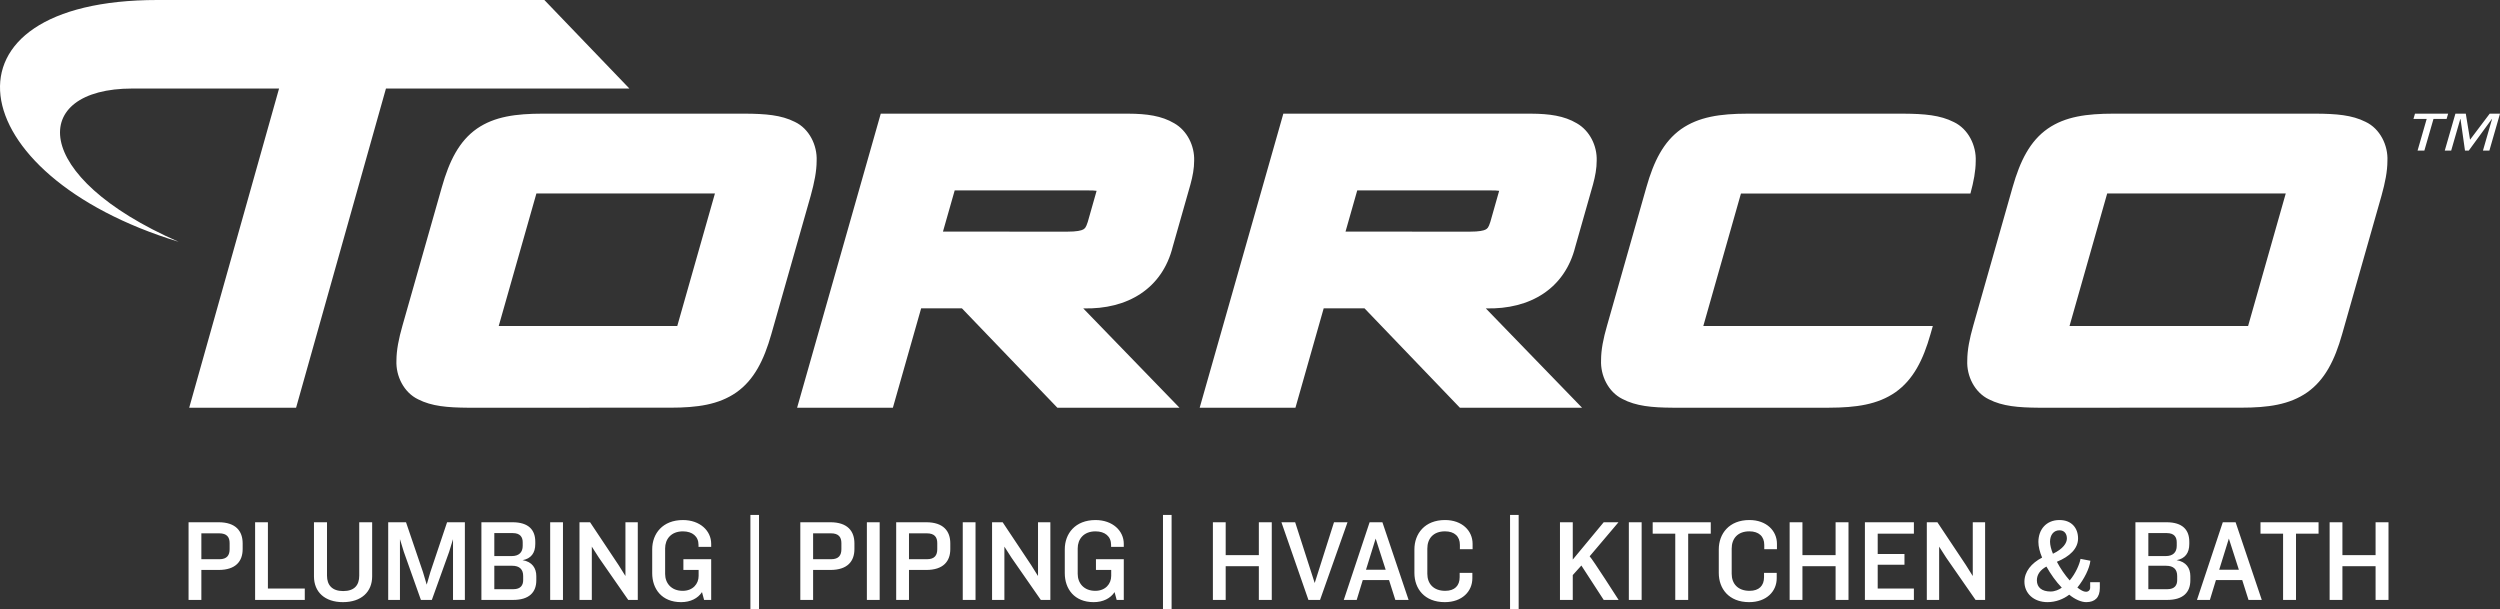 <svg xmlns="http://www.w3.org/2000/svg" width="160" height="39" viewBox="0 0 160 39"><rect x="0" y="0" width="160" height="39" fill="#333333" stroke="none"/><path fill="#FFF" fill-rule="evenodd" d="M48.026,39 L48.577,39 L48.577,32.954 L48.026,32.954 L48.026,39 Z M74.431,39 L74.982,39 L74.982,32.954 L74.431,32.954 L74.431,39 Z M96.643,39 L97.194,39 L97.194,32.954 L96.643,32.954 L96.643,39 Z M15.53,35.141 L15.53,34.775 C15.53,33.992 15.091,33.424 13.989,33.424 L12.068,33.424 L12.068,38.395 L12.887,38.395 L12.887,36.477 L13.989,36.477 C15.091,36.477 15.53,35.917 15.53,35.141 L15.53,35.141 Z M14.696,35.148 C14.696,35.529 14.532,35.79 14.041,35.79 L12.887,35.79 L12.887,34.133 L14.026,34.133 C14.525,34.133 14.696,34.38 14.696,34.76 L14.696,35.148 Z M19.506,38.395 L19.506,37.664 L17.146,37.664 L17.146,33.424 L16.327,33.424 L16.327,38.395 L19.506,38.395 Z M23.818,36.887 L23.818,33.424 L22.991,33.424 L22.991,36.843 C22.991,37.454 22.679,37.828 21.963,37.828 C21.263,37.828 20.928,37.454 20.928,36.843 L20.928,33.424 L20.094,33.424 L20.094,36.887 C20.094,37.895 20.794,38.537 21.948,38.537 C23.125,38.537 23.818,37.88 23.818,36.887 L23.818,36.887 Z M29.752,38.395 L29.752,33.424 L28.613,33.424 L27.541,36.619 L27.31,37.417 L27.072,36.619 L25.985,33.424 L24.845,33.424 L24.845,38.395 L25.597,38.395 L25.597,34.507 L25.843,35.312 L26.938,38.395 L27.638,38.395 L28.747,35.312 L28.993,34.507 L28.993,38.395 L29.752,38.395 Z M34.324,37.141 L34.324,36.873 C34.324,36.365 34.064,35.954 33.446,35.85 C33.982,35.753 34.258,35.395 34.258,34.82 L34.258,34.671 C34.258,33.924 33.841,33.424 32.798,33.424 L30.81,33.424 L30.81,38.395 L32.843,38.395 C33.878,38.395 34.324,37.895 34.324,37.141 L34.324,37.141 Z M33.453,34.931 C33.453,35.343 33.222,35.589 32.746,35.589 L31.636,35.589 L31.636,34.118 L32.82,34.118 C33.297,34.118 33.453,34.38 33.453,34.708 L33.453,34.931 Z M33.483,37.126 C33.483,37.447 33.327,37.708 32.858,37.708 L31.636,37.708 L31.636,36.208 L32.776,36.208 C33.26,36.208 33.483,36.447 33.483,36.865 L33.483,37.126 Z M35.211,38.395 L36.03,38.395 L36.03,33.424 L35.211,33.424 L35.211,38.395 Z M40.818,38.395 L40.818,33.424 L40.028,33.424 L40.028,36.865 L39.589,36.164 L37.765,33.424 L37.087,33.424 L37.087,38.395 L37.876,38.395 L37.876,34.984 L38.33,35.694 L40.207,38.395 L40.818,38.395 Z M44.705,34.872 L44.705,34.999 L45.516,34.999 L45.516,34.805 C45.516,33.969 44.801,33.283 43.707,33.283 C42.411,33.283 41.741,34.148 41.741,35.156 L41.741,36.685 C41.741,37.686 42.352,38.537 43.588,38.537 C44.191,38.537 44.66,38.298 44.928,37.895 L45.062,38.395 L45.516,38.395 L45.516,35.79 L43.737,35.79 L43.737,36.477 L44.712,36.477 L44.712,36.858 C44.712,37.365 44.347,37.813 43.692,37.813 C42.955,37.813 42.568,37.313 42.568,36.731 L42.568,35.096 C42.568,34.514 42.94,34.007 43.707,34.007 C44.31,34.007 44.705,34.328 44.705,34.872 L44.705,34.872 Z M54.683,35.141 L54.683,34.775 C54.683,33.992 54.244,33.424 53.142,33.424 L51.22,33.424 L51.22,38.395 L52.039,38.395 L52.039,36.477 L53.142,36.477 C54.244,36.477 54.683,35.917 54.683,35.141 L54.683,35.141 Z M53.849,35.148 C53.849,35.529 53.685,35.79 53.194,35.79 L52.039,35.79 L52.039,34.133 L53.179,34.133 C53.678,34.133 53.849,34.38 53.849,34.76 L53.849,35.148 Z M55.48,38.395 L56.299,38.395 L56.299,33.424 L55.48,33.424 L55.48,38.395 Z M60.819,35.141 L60.819,34.775 C60.819,33.992 60.379,33.424 59.277,33.424 L57.356,33.424 L57.356,38.395 L58.175,38.395 L58.175,36.477 L59.277,36.477 C60.379,36.477 60.819,35.917 60.819,35.141 L60.819,35.141 Z M59.985,35.148 C59.985,35.529 59.821,35.79 59.329,35.79 L58.175,35.79 L58.175,34.133 L59.314,34.133 C59.814,34.133 59.985,34.38 59.985,34.76 L59.985,35.148 Z M61.616,38.395 L62.434,38.395 L62.434,33.424 L61.616,33.424 L61.616,38.395 Z M67.223,38.395 L67.223,33.424 L66.433,33.424 L66.433,36.865 L65.994,36.164 L64.17,33.424 L63.492,33.424 L63.492,38.395 L64.281,38.395 L64.281,34.984 L64.736,35.694 L66.612,38.395 L67.223,38.395 Z M71.11,34.872 L71.11,34.999 L71.922,34.999 L71.922,34.805 C71.922,33.969 71.207,33.283 70.112,33.283 C68.816,33.283 68.146,34.148 68.146,35.156 L68.146,36.685 C68.146,37.686 68.756,38.537 69.993,38.537 C70.596,38.537 71.065,38.298 71.333,37.895 L71.467,38.395 L71.922,38.395 L71.922,35.79 L70.141,35.79 L70.141,36.477 L71.117,36.477 L71.117,36.858 C71.117,37.365 70.752,37.813 70.097,37.813 C69.36,37.813 68.973,37.313 68.973,36.731 L68.973,35.096 C68.973,34.514 69.345,34.007 70.112,34.007 C70.715,34.007 71.11,34.328 71.11,34.872 L71.11,34.872 Z M81.393,38.395 L81.393,33.424 L80.566,33.424 L80.566,35.529 L78.444,35.529 L78.444,33.424 L77.625,33.424 L77.625,38.395 L78.444,38.395 L78.444,36.238 L80.566,36.238 L80.566,38.395 L81.393,38.395 Z M86.241,33.424 L85.376,33.424 L84.141,37.313 L82.89,33.424 L82.011,33.424 L83.739,38.395 L84.483,38.395 L86.241,33.424 Z M90.15,38.395 L88.474,33.424 L87.655,33.424 L86.002,38.395 L86.829,38.395 L87.216,37.126 L88.899,37.126 L89.301,38.395 L90.15,38.395 Z M88.683,36.462 L87.424,36.462 L88.042,34.469 L88.683,36.462 Z M94.246,35.149 L94.246,34.805 C94.246,33.969 93.576,33.282 92.481,33.282 C91.185,33.282 90.522,34.156 90.522,35.163 L90.522,36.671 C90.522,37.671 91.163,38.537 92.466,38.537 C93.583,38.537 94.231,37.842 94.231,37.007 L94.231,36.664 L93.418,36.664 L93.418,36.94 C93.418,37.484 93.099,37.813 92.496,37.813 C91.736,37.813 91.349,37.35 91.349,36.723 L91.349,35.111 C91.349,34.469 91.729,34.006 92.481,34.006 C93.084,34.006 93.433,34.328 93.433,34.872 L93.433,35.149 L94.246,35.149 Z M103.591,38.395 C103.591,38.395 101.908,35.76 101.737,35.604 L103.583,33.424 L102.637,33.424 L100.657,35.813 L100.657,33.424 L99.838,33.424 L99.838,38.395 L100.657,38.395 L100.657,36.805 L101.208,36.193 L102.637,38.395 L103.591,38.395 Z M104.246,38.395 L105.065,38.395 L105.065,33.424 L104.246,33.424 L104.246,38.395 Z M109.489,34.156 L109.489,33.424 L105.772,33.424 L105.772,34.156 L107.217,34.156 L107.217,38.395 L108.044,38.395 L108.044,34.156 L109.489,34.156 Z M113.725,35.149 L113.725,34.805 C113.725,33.969 113.054,33.282 111.96,33.282 C110.664,33.282 110.002,34.156 110.002,35.163 L110.002,36.671 C110.002,37.671 110.642,38.537 111.945,38.537 C113.062,38.537 113.71,37.842 113.71,37.007 L113.71,36.664 L112.898,36.664 L112.898,36.94 C112.898,37.484 112.578,37.813 111.975,37.813 C111.215,37.813 110.828,37.35 110.828,36.723 L110.828,35.111 C110.828,34.469 111.208,34.006 111.96,34.006 C112.563,34.006 112.913,34.328 112.913,34.872 L112.913,35.149 L113.725,35.149 Z M118.304,38.395 L118.304,33.424 L117.478,33.424 L117.478,35.529 L115.356,35.529 L115.356,33.424 L114.537,33.424 L114.537,38.395 L115.356,38.395 L115.356,36.238 L117.478,36.238 L117.478,38.395 L118.304,38.395 Z M122.489,38.395 L122.489,37.664 L120.173,37.664 L120.173,36.141 L121.886,36.141 L121.886,35.454 L120.173,35.454 L120.173,34.156 L122.489,34.156 L122.489,33.424 L119.354,33.424 L119.354,38.395 L122.489,38.395 Z M127.047,38.395 L127.047,33.424 L126.257,33.424 L126.257,36.866 L125.818,36.164 L123.993,33.424 L123.316,33.424 L123.316,38.395 L124.105,38.395 L124.105,34.984 L124.559,35.693 L126.436,38.395 L127.047,38.395 Z M134.389,37.634 L134.389,37.261 L133.771,37.261 L133.771,37.611 C133.771,37.761 133.666,37.873 133.502,37.873 C133.346,37.873 133.175,37.775 132.952,37.604 C133.391,37.051 133.726,36.395 133.785,35.887 L133.152,35.768 C133.1,36.089 132.847,36.693 132.46,37.148 C132.155,36.805 131.864,36.38 131.641,35.954 C132.46,35.618 132.996,35.111 132.996,34.462 C132.996,33.805 132.594,33.282 131.805,33.282 C130.948,33.282 130.457,33.902 130.457,34.685 C130.457,34.97 130.539,35.32 130.695,35.686 C130.003,36.044 129.563,36.589 129.563,37.231 C129.563,37.963 130.144,38.537 131.045,38.537 C131.567,38.537 132.065,38.343 132.43,38.059 C132.803,38.366 133.204,38.537 133.517,38.537 C134.083,38.537 134.389,38.231 134.389,37.634 L134.389,37.634 Z M132.281,34.462 C132.281,34.752 132.043,35.126 131.388,35.439 C131.269,35.149 131.202,34.88 131.202,34.67 C131.202,34.23 131.44,33.939 131.805,33.939 C132.132,33.939 132.281,34.178 132.281,34.462 L132.281,34.462 Z M131.954,37.611 C131.782,37.738 131.507,37.857 131.246,37.857 C130.68,37.857 130.36,37.597 130.36,37.141 C130.36,36.753 130.598,36.462 130.971,36.26 C131.239,36.738 131.581,37.223 131.954,37.611 L131.954,37.611 Z M140.182,37.141 L140.182,36.873 C140.182,36.365 139.921,35.954 139.303,35.85 C139.84,35.753 140.115,35.394 140.115,34.82 L140.115,34.67 C140.115,33.925 139.698,33.424 138.655,33.424 L136.667,33.424 L136.667,38.395 L138.7,38.395 C139.735,38.395 140.182,37.895 140.182,37.141 L140.182,37.141 Z M139.311,34.932 C139.311,35.342 139.08,35.589 138.603,35.589 L137.494,35.589 L137.494,34.118 L138.678,34.118 C139.155,34.118 139.311,34.379 139.311,34.708 L139.311,34.932 Z M139.34,37.126 C139.34,37.447 139.184,37.708 138.715,37.708 L137.494,37.708 L137.494,36.209 L138.633,36.209 C139.117,36.209 139.34,36.447 139.34,36.866 L139.34,37.126 Z M144.754,38.395 L143.079,33.424 L142.259,33.424 L140.606,38.395 L141.433,38.395 L141.82,37.126 L143.503,37.126 L143.905,38.395 L144.754,38.395 Z M143.287,36.462 L142.029,36.462 L142.647,34.469 L143.287,36.462 Z M148.388,34.156 L148.388,33.424 L144.672,33.424 L144.672,34.156 L146.117,34.156 L146.117,38.395 L146.944,38.395 L146.944,34.156 L148.388,34.156 Z M152.864,38.395 L152.864,33.424 L152.037,33.424 L152.037,35.529 L149.915,35.529 L149.915,33.424 L149.096,33.424 L149.096,38.395 L149.915,38.395 L149.915,36.238 L152.037,36.238 L152.037,38.395 L152.864,38.395 Z M156.583,7.612 L155.743,7.612 L155.159,9.638 L154.724,9.638 L155.308,7.612 L154.461,7.612 L154.559,7.275 L156.68,7.275 L156.583,7.612 Z M159.32,9.638 L158.909,9.638 L159.493,7.612 L159.481,7.612 L158.001,9.638 L157.759,9.638 L157.472,7.612 L157.46,7.612 L156.876,9.638 L156.465,9.638 L157.146,7.275 L157.811,7.275 L158.083,8.942 L159.341,7.275 L160,7.275 L159.32,9.638 Z M47.69,7.274 C48.986,7.283 49.99,7.356 50.869,7.8 C51.784,8.232 52.311,9.29 52.265,10.295 C52.263,10.966 52.119,11.681 51.885,12.529 L49.364,21.39 C48.889,23.062 48.255,24.32 47.125,25.115 C45.992,25.903 44.62,26.09 42.91,26.092 L29.952,26.094 C28.644,26.083 27.634,26.004 26.76,25.557 C25.846,25.12 25.326,24.065 25.372,23.074 C25.374,22.4 25.518,21.68 25.758,20.839 L28.278,11.979 C28.756,10.288 29.39,9.028 30.522,8.234 C31.656,7.452 33.025,7.277 34.731,7.274 Z M72.226,7.275 C73.386,7.28 74.343,7.409 75.151,7.889 C75.98,8.36 76.457,9.335 76.426,10.285 C76.426,10.774 76.335,11.271 76.186,11.813 L75.056,15.787 C74.389,18.463 72.174,19.813 69.327,19.737 L75.486,26.093 L67.67,26.093 L61.563,19.734 L58.953,19.734 L57.145,26.093 L51.015,26.093 L56.161,8.004 L56.368,7.275 Z M34.839,0 L40.281,5.666 L24.701,5.666 L18.95,26.093 L12.109,26.093 L17.86,5.666 L8.467,5.666 C1.872,5.666 1.872,11.291 11.434,15.476 C-2.666,11.17 -4.421,0 10.079,0 L34.839,0 Z M45.756,12.382 L34.33,12.382 L31.918,20.864 L43.345,20.864 L45.756,12.382 Z M69.812,12.186 L61.1,12.187 L60.349,14.824 L68.335,14.825 C68.889,14.828 69.215,14.753 69.325,14.686 C69.425,14.618 69.49,14.6 69.617,14.204 L70.169,12.261 C70.173,12.244 70.178,12.227 70.182,12.212 C70.055,12.195 69.874,12.182 69.656,12.187 Z M148.222,7.274 C149.517,7.283 150.522,7.356 151.4,7.8 C152.316,8.232 152.844,9.29 152.795,10.295 C152.793,10.966 152.651,11.681 152.415,12.529 L149.895,21.39 C149.422,23.062 148.787,24.32 147.657,25.115 C146.524,25.903 145.151,26.09 143.441,26.091 L130.483,26.094 C129.175,26.083 128.167,26.004 127.289,25.557 C126.377,25.12 125.857,24.065 125.905,23.074 C125.907,22.4 126.048,21.68 126.289,20.839 L128.807,11.979 C129.289,10.288 129.92,9.028 131.055,8.234 C132.189,7.452 133.555,7.277 135.262,7.274 Z M121.84,7.275 C123.153,7.284 124.169,7.364 125.05,7.814 C125.969,8.253 126.492,9.313 126.446,10.318 C126.443,10.946 126.317,11.613 126.108,12.385 L111.421,12.385 L109.012,20.863 L123.701,20.863 L123.551,21.389 C123.081,23.044 122.445,24.3 121.312,25.101 C120.176,25.892 118.791,26.089 117.058,26.093 L107.044,26.093 C105.72,26.085 104.706,25.992 103.833,25.533 C102.924,25.081 102.425,24.033 102.468,23.054 C102.468,22.381 102.612,21.666 102.851,20.84 L105.37,11.98 C105.838,10.329 106.46,9.073 107.585,8.268 C108.713,7.476 110.092,7.278 111.825,7.275 Z M146.288,12.382 L134.86,12.382 L132.449,20.865 L143.878,20.865 L146.288,12.382 Z M100.913,7.889 C100.105,7.409 99.151,7.28 97.988,7.275 L82.133,7.275 L81.927,8.004 L76.78,26.093 L82.909,26.093 L84.716,19.734 L87.329,19.734 L93.432,26.093 L101.25,26.093 L95.091,19.737 C97.938,19.813 100.153,18.463 100.82,15.787 L101.95,11.813 C102.098,11.271 102.188,10.774 102.188,10.285 C102.222,9.335 101.742,8.36 100.913,7.889 L100.913,7.889 Z M86.863,12.187 L95.421,12.187 C95.637,12.182 95.818,12.195 95.946,12.212 C95.942,12.227 95.937,12.242 95.933,12.259 L95.381,14.204 C95.255,14.6 95.189,14.618 95.088,14.686 C94.981,14.753 94.654,14.828 94.1,14.825 L86.113,14.824 L86.863,12.187 Z"/></svg>
